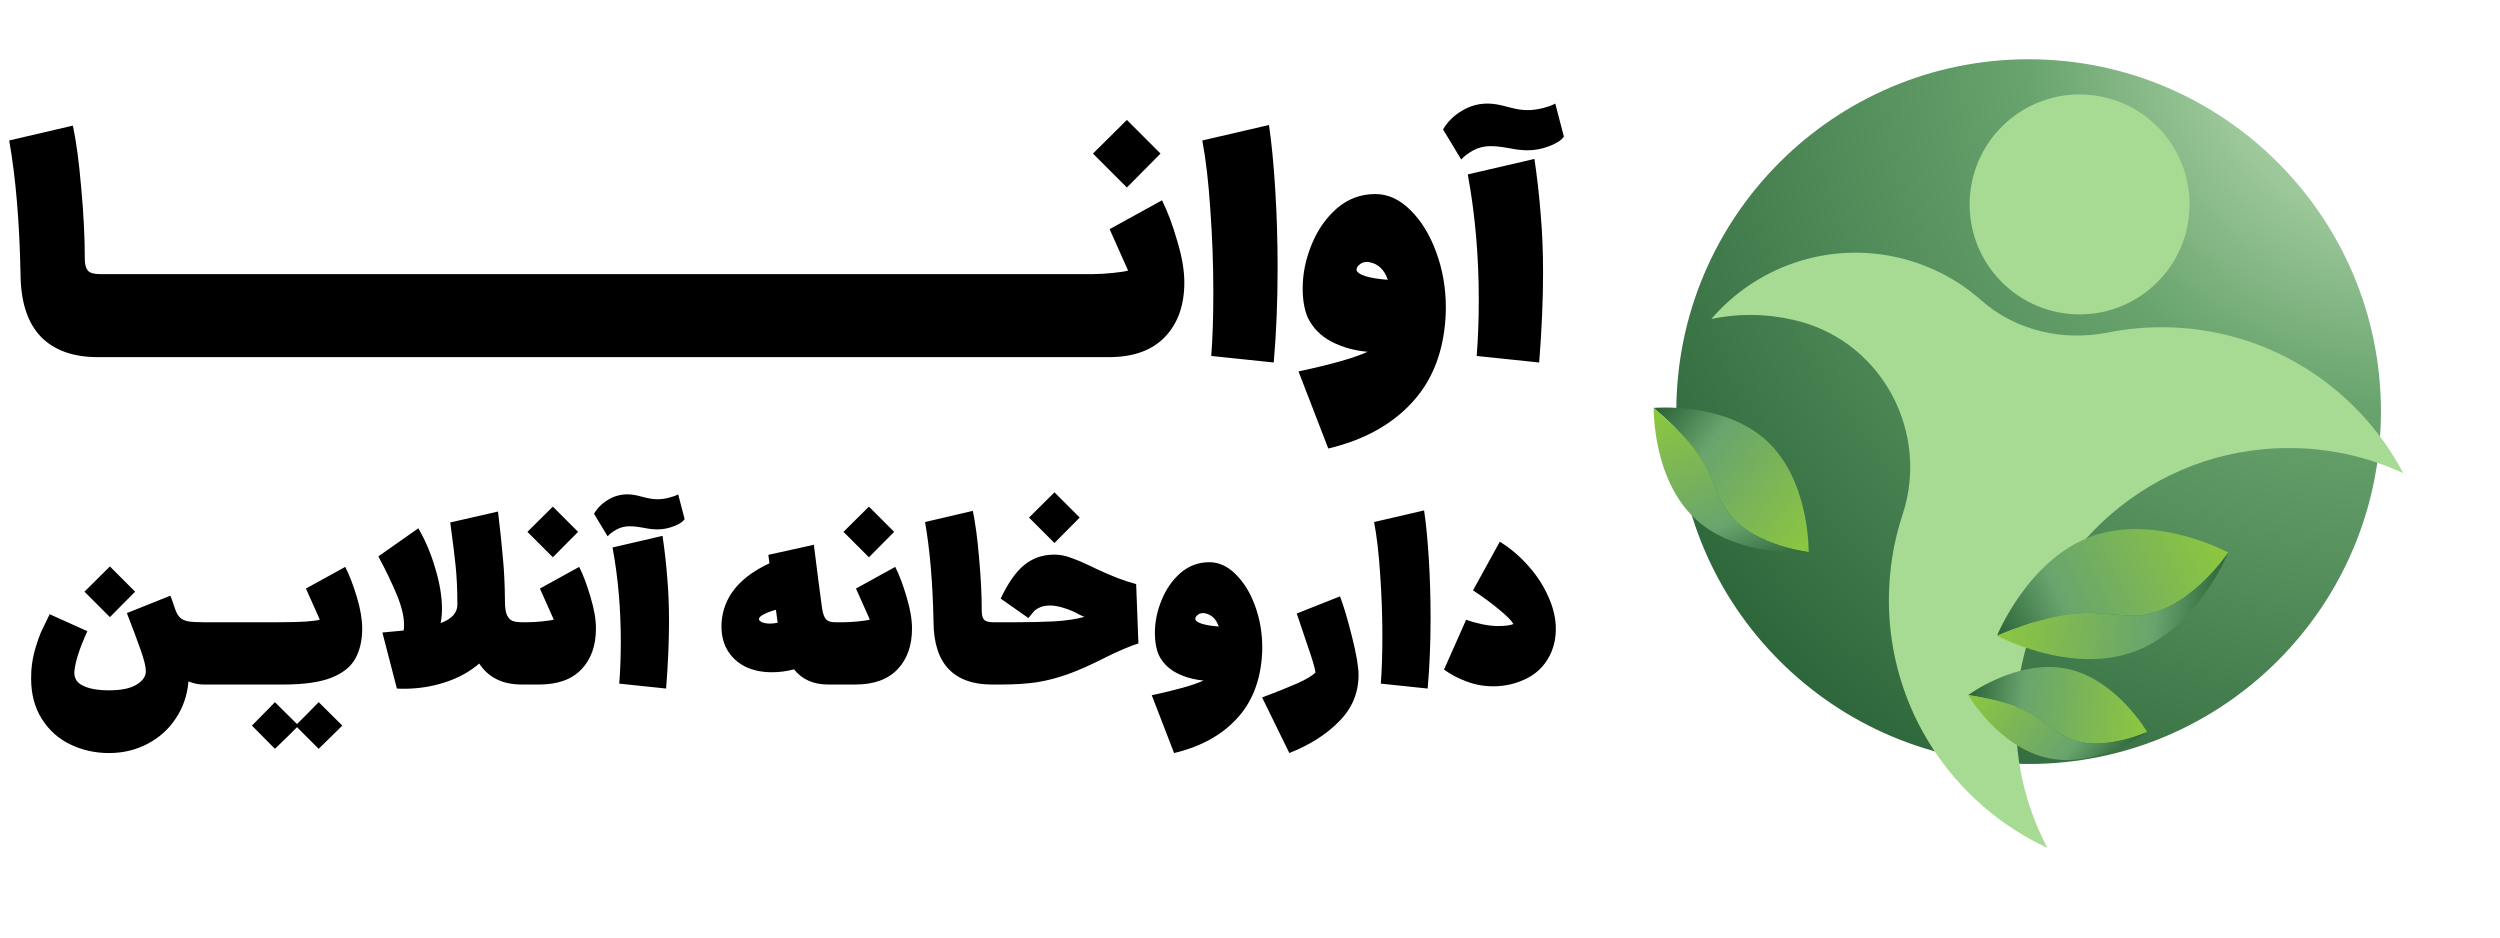 <svg width="168" height="63" viewBox="0 0 168 63" fill="none" xmlns="http://www.w3.org/2000/svg">
<path d="M136.324 51.339C149.4 51.339 160 40.737 160 27.66C160 14.583 149.4 3.982 136.324 3.982C123.248 3.982 112.648 14.583 112.648 27.66C112.648 40.737 123.248 51.339 136.324 51.339Z" fill="url(#paint0_radial_34_399)"/>
<g filter="url(#filter0_d_34_399)">
<path d="M140.269 17.989C139.039 17.989 137.84 18.109 136.68 18.341C133.645 18.944 130.463 18.236 128.143 16.183C126.596 14.814 124.697 13.801 122.544 13.306C117.76 12.208 112.993 13.956 110 17.436C111.755 17.065 113.615 17.061 115.479 17.486C115.645 17.525 115.812 17.567 115.974 17.61C121.538 19.118 124.663 25.104 122.853 30.58C122.257 32.386 121.933 34.319 121.933 36.326C121.933 43.709 126.298 50.066 132.582 52.974C131.07 50.101 130.292 46.783 130.513 43.264C131.077 34.304 138.192 26.984 147.136 26.183C150.5 25.881 153.69 26.496 156.497 27.796C153.427 21.964 147.314 17.989 140.265 17.989H140.269Z" fill="#A7DB93"/>
<path d="M142.13 10.09C142.326 6.014 139.18 2.55 135.103 2.354C131.027 2.159 127.564 5.305 127.368 9.381C127.172 13.458 130.318 16.921 134.394 17.117C138.471 17.313 141.934 14.167 142.13 10.09Z" fill="#A7DB93"/>
</g>
<g filter="url(#filter1_d_34_399)">
<path d="M143.419 38.363C146.923 38.34 149.741 34.129 149.741 34.129C149.741 34.129 144.866 31.495 140.573 33.038C136.281 34.581 134.201 39.717 134.201 39.717C139.765 37.451 140.833 38.383 143.419 38.363Z" fill="url(#paint1_linear_34_399)"/>
<path d="M143.369 40.808C147.661 39.265 149.741 34.13 149.741 34.13C149.741 34.13 146.923 38.341 143.419 38.364C140.829 38.384 139.765 37.452 134.201 39.718C134.201 39.718 139.077 42.351 143.369 40.808Z" fill="url(#paint2_linear_34_399)"/>
</g>
<g filter="url(#filter2_d_34_399)">
<path d="M138.637 46.424C140.868 47.766 144.29 46.188 144.29 46.188C144.29 46.188 142.217 42.626 138.896 41.942C135.575 41.257 132.261 43.709 132.261 43.709C136.669 44.428 136.986 45.434 138.637 46.428V46.424Z" fill="url(#paint3_linear_34_399)"/>
<path d="M137.655 47.951C140.976 48.636 144.29 46.184 144.29 46.184C144.29 46.184 140.868 47.762 138.637 46.42C136.986 45.426 136.673 44.424 132.261 43.701C132.261 43.701 134.333 47.263 137.655 47.947V47.951Z" fill="url(#paint4_linear_34_399)"/>
</g>
<g filter="url(#filter3_d_34_399)">
<path d="M115.804 30.935C117.207 33.607 121.542 34.102 121.542 34.102C121.542 34.102 121.631 29.326 118.754 26.65C115.877 23.974 111.121 24.411 111.121 24.411C115.054 27.776 114.764 28.959 115.8 30.935H115.804Z" fill="url(#paint5_linear_34_399)"/>
<path d="M113.912 31.859C116.789 34.535 121.545 34.098 121.545 34.098C121.545 34.098 117.211 33.603 115.807 30.931C114.771 28.955 115.061 27.772 111.128 24.407C111.128 24.407 111.039 29.183 113.916 31.859H113.912Z" fill="url(#paint6_linear_34_399)"/>
</g>
<path d="M6.579 24C4.912 24 3.632 23.54 2.739 22.62C1.845 21.687 1.392 20.28 1.379 18.4C1.312 14.933 1.059 11.947 0.619 9.44L4.899 8.44C5.125 9.507 5.312 10.907 5.459 12.64C5.619 14.36 5.699 15.953 5.699 17.42C5.699 17.753 5.765 18.007 5.899 18.18C6.032 18.34 6.305 18.42 6.719 18.42H7.039L7.319 21.22L7.039 24H6.579ZM6.775 18.42H13.035L13.295 21.22L13.035 24H6.775V18.42ZM12.791 18.42H19.051L19.311 21.22L19.051 24H12.791V18.42ZM18.806 18.42H25.066L25.326 21.22L25.066 24H18.806V18.42ZM24.822 18.42H31.082L31.342 21.22L31.082 24H24.822V18.42ZM30.837 18.42H37.097L37.358 21.22L37.097 24H30.837V18.42ZM36.853 18.42H43.113L43.373 21.22L43.113 24H36.853V18.42ZM42.869 18.42H49.129L49.389 21.22L49.129 24H42.869V18.42ZM48.884 18.42H55.144L55.404 21.22L55.144 24H48.884V18.42ZM54.9 18.42H61.16L61.42 21.22L61.16 24H54.9V18.42ZM60.916 18.42H67.176L67.436 21.22L67.176 24H60.916V18.42ZM66.931 18.42H73.191L73.451 21.22L73.191 24H66.931V18.42ZM72.947 18.42H73.447C73.847 18.42 74.3 18.393 74.807 18.34C75.327 18.287 75.66 18.233 75.807 18.18L74.567 15.4L78.087 13.46C78.46 14.207 78.8 15.113 79.107 16.18C79.427 17.233 79.587 18.167 79.587 18.98C79.587 20.513 79.153 21.733 78.287 22.64C77.42 23.547 76.16 24 74.507 24H72.947V18.42ZM75.727 8.06L77.987 10.32L75.727 12.6L73.447 10.32L75.727 8.06ZM81.395 23.92C81.489 22.747 81.535 21.327 81.535 19.66C81.535 17.793 81.469 15.94 81.335 14.1C81.215 12.26 81.035 10.707 80.795 9.44L85.275 8.4C85.449 9.573 85.589 11.013 85.695 12.72C85.802 14.427 85.855 16.193 85.855 18.02C85.855 20.26 85.769 22.373 85.595 24.36L81.395 23.92ZM87.26 24.96C89.5 24.48 91.047 24.04 91.9 23.64C91.007 23.56 90.2 23.333 89.48 22.96C88.76 22.587 88.227 22.047 87.88 21.34C87.653 20.807 87.54 20.153 87.54 19.38C87.54 18.393 87.74 17.413 88.14 16.44C88.54 15.453 89.107 14.64 89.84 14C90.587 13.36 91.447 13.04 92.42 13.04C93.273 13.04 94.06 13.4 94.78 14.12C95.513 14.84 96.094 15.787 96.52 16.96C96.947 18.133 97.16 19.367 97.16 20.66C97.16 20.967 97.153 21.193 97.14 21.34C96.993 23.7 96.234 25.613 94.86 27.08C93.487 28.56 91.62 29.58 89.26 30.14L87.26 24.96ZM91.16 18.12C91.16 18.28 91.36 18.427 91.76 18.56C92.16 18.68 92.66 18.76 93.26 18.8C93.034 18.133 92.627 17.74 92.04 17.62C92 17.607 91.94 17.6 91.86 17.6C91.66 17.6 91.493 17.66 91.36 17.78C91.227 17.887 91.16 18 91.16 18.12ZM99.234 23.92C99.327 22.747 99.374 21.487 99.374 20.14C99.374 17.193 99.127 14.387 98.634 11.72L103.114 10.68C103.301 11.947 103.441 13.187 103.534 14.4C103.641 15.6 103.694 16.92 103.694 18.36C103.694 20.12 103.607 22.12 103.434 24.36L99.234 23.92ZM96.974 8.7C97.267 8.193 97.681 7.78 98.214 7.46C98.747 7.127 99.334 6.96 99.974 6.96C100.347 6.96 100.787 7.033 101.294 7.18C101.347 7.193 101.514 7.233 101.794 7.3C102.087 7.367 102.374 7.4 102.654 7.4C102.987 7.4 103.334 7.353 103.694 7.26C104.054 7.167 104.327 7.067 104.514 6.96L105.094 9.18C104.934 9.42 104.607 9.633 104.114 9.82C103.634 10.007 103.154 10.1 102.674 10.1C102.287 10.1 101.874 10.053 101.434 9.96C101.354 9.947 101.187 9.92 100.934 9.88C100.681 9.84 100.421 9.82 100.154 9.82C99.727 9.82 99.334 9.92 98.974 10.12C98.627 10.32 98.367 10.52 98.194 10.72L96.974 8.7Z" fill="black"/>
<path d="M13.671 46C13.341 46 13.006 45.93 12.666 45.79C12.586 46.72 12.301 47.55 11.811 48.28C11.331 49.01 10.696 49.58 9.906 49.99C9.126 50.4 8.266 50.605 7.326 50.605C6.386 50.605 5.516 50.41 4.716 50.02C3.926 49.64 3.291 49.07 2.811 48.31C2.331 47.55 2.091 46.645 2.091 45.595C2.091 45.355 2.096 45.175 2.106 45.055C2.146 44.535 2.236 44.04 2.376 43.57C2.516 43.1 2.641 42.74 2.751 42.49C2.871 42.23 3.066 41.825 3.336 41.275L5.871 42.415C5.351 43.555 5.061 44.45 5.001 45.1C4.961 45.55 5.151 45.875 5.571 46.075C5.991 46.285 6.576 46.39 7.326 46.39C8.156 46.39 8.776 46.26 9.186 46C9.596 45.75 9.801 45.45 9.801 45.1C9.801 44.8 9.681 44.315 9.441 43.645C9.201 42.965 8.896 42.15 8.526 41.2L11.451 40.03C11.501 40.15 11.616 40.475 11.796 41.005C11.886 41.235 11.991 41.405 12.111 41.515C12.231 41.625 12.406 41.705 12.636 41.755C12.876 41.795 13.221 41.815 13.671 41.815H13.911L14.136 43.915L13.911 46H13.671ZM7.386 38.065L9.081 39.76L7.386 41.47L5.676 39.76L7.386 38.065ZM13.768 41.815H18.463L18.658 43.915L18.463 46H13.768V41.815ZM18.279 41.815H18.654C19.424 41.815 20.059 41.8 20.559 41.77C21.07 41.73 21.38 41.685 21.489 41.635L20.559 39.55L23.2 38.095C23.48 38.645 23.739 39.32 23.98 40.12C24.22 40.92 24.34 41.625 24.34 42.235C24.34 43.035 24.184 43.71 23.875 44.26C23.575 44.81 23.035 45.24 22.255 45.55C21.474 45.85 20.404 46 19.044 46H18.279V41.815ZM21.415 50.32L19.959 48.865C19.72 49.115 19.349 49.48 18.849 49.96L18.474 50.32L16.93 48.76L18.099 47.575L18.474 47.185L19.959 48.655C20.29 48.335 20.774 47.845 21.415 47.185L23.005 48.76L21.415 50.32ZM35.071 46C33.771 46 32.816 45.53 32.206 44.59C31.566 45.14 30.801 45.56 29.911 45.85C29.021 46.14 28.096 46.285 27.136 46.285C26.926 46.285 26.771 46.28 26.671 46.27L25.696 42.505L27.121 42.37C27.141 42.29 27.151 42.16 27.151 41.98C27.151 41.42 26.991 40.755 26.671 39.985C26.351 39.205 25.936 38.34 25.426 37.39L28.111 35.5C28.581 36.3 28.961 37.2 29.251 38.2C29.551 39.19 29.701 40.095 29.701 40.915C29.701 41.265 29.671 41.585 29.611 41.875C30.361 41.595 30.736 41.18 30.736 40.63C30.736 39.64 30.696 38.765 30.616 38.005C30.536 37.245 30.416 36.28 30.256 35.11L33.466 34.375C33.616 35.635 33.726 36.68 33.796 37.51C33.876 38.33 33.921 39.25 33.931 40.27V40.36C33.931 40.8 33.976 41.125 34.066 41.335C34.166 41.535 34.291 41.665 34.441 41.725C34.601 41.785 34.821 41.815 35.101 41.815H35.221V46H35.071ZM35.067 41.815H35.442C35.742 41.815 36.082 41.795 36.462 41.755C36.852 41.715 37.102 41.675 37.212 41.635L36.282 39.55L38.922 38.095C39.202 38.655 39.457 39.335 39.687 40.135C39.927 40.925 40.047 41.625 40.047 42.235C40.047 43.385 39.722 44.3 39.072 44.98C38.422 45.66 37.477 46 36.237 46H35.067V41.815ZM37.152 34.045L38.847 35.74L37.152 37.45L35.442 35.74L37.152 34.045ZM41.613 45.94C41.683 45.06 41.718 44.115 41.718 43.105C41.718 40.895 41.533 38.79 41.163 36.79L44.523 36.01C44.663 36.96 44.768 37.89 44.838 38.8C44.918 39.7 44.958 40.69 44.958 41.77C44.958 43.09 44.893 44.59 44.763 46.27L41.613 45.94ZM39.918 34.525C40.138 34.145 40.448 33.835 40.848 33.595C41.248 33.345 41.688 33.22 42.168 33.22C42.448 33.22 42.778 33.275 43.158 33.385C43.198 33.395 43.323 33.425 43.533 33.475C43.753 33.525 43.968 33.55 44.178 33.55C44.428 33.55 44.688 33.515 44.958 33.445C45.228 33.375 45.433 33.3 45.573 33.22L46.008 34.885C45.888 35.065 45.643 35.225 45.273 35.365C44.913 35.505 44.553 35.575 44.193 35.575C43.903 35.575 43.593 35.54 43.263 35.47C43.203 35.46 43.078 35.44 42.888 35.41C42.698 35.38 42.503 35.365 42.303 35.365C41.983 35.365 41.688 35.44 41.418 35.59C41.158 35.74 40.963 35.89 40.833 36.04L39.918 34.525ZM55.652 46C54.662 46 53.897 45.66 53.357 44.98C52.867 45.11 52.372 45.175 51.872 45.175C51.212 45.175 50.627 45.055 50.117 44.815C49.607 44.565 49.207 44.21 48.917 43.75C48.627 43.28 48.482 42.73 48.482 42.1C48.482 41.9 48.497 41.695 48.527 41.485C48.767 39.935 49.827 38.725 51.707 37.855L51.632 37.285L54.692 36.61C54.792 37.36 54.887 38.115 54.977 38.875C55.147 40.155 55.237 40.83 55.247 40.9C55.297 41.23 55.382 41.465 55.502 41.605C55.622 41.745 55.827 41.815 56.117 41.815H56.462L56.687 43.915L56.462 46H55.652ZM51.002 41.59C50.992 41.66 51.052 41.73 51.182 41.8C51.322 41.87 51.507 41.905 51.737 41.905C51.917 41.905 52.092 41.885 52.262 41.845C52.252 41.825 52.247 41.8 52.247 41.77C52.177 41.26 52.142 40.995 52.142 40.975C51.792 41.075 51.517 41.18 51.317 41.29C51.117 41.39 51.012 41.49 51.002 41.59ZM56.307 41.815H56.682C56.982 41.815 57.322 41.795 57.702 41.755C58.092 41.715 58.342 41.675 58.452 41.635L57.522 39.55L60.162 38.095C60.442 38.655 60.697 39.335 60.927 40.135C61.167 40.925 61.287 41.625 61.287 42.235C61.287 43.385 60.962 44.3 60.312 44.98C59.662 45.66 58.717 46 57.477 46H56.307V41.815ZM58.392 34.045L60.087 35.74L58.392 37.45L56.682 35.74L58.392 34.045ZM66.633 46C65.383 46 64.423 45.655 63.753 44.965C63.083 44.265 62.743 43.21 62.733 41.8C62.683 39.2 62.493 36.96 62.163 35.08L65.373 34.33C65.543 35.13 65.683 36.18 65.793 37.48C65.913 38.77 65.973 39.965 65.973 41.065C65.973 41.315 66.023 41.505 66.123 41.635C66.223 41.755 66.428 41.815 66.738 41.815H66.978L67.188 43.915L66.978 46H66.633ZM66.781 41.815H68.266C69.225 41.815 70.096 41.795 70.876 41.755C71.656 41.705 72.32 41.605 72.871 41.455C72.79 41.415 72.691 41.37 72.57 41.32C72.451 41.26 72.316 41.19 72.165 41.11C71.906 40.99 71.63 40.89 71.341 40.81C71.05 40.73 70.79 40.69 70.561 40.69C70.3 40.69 70.081 40.73 69.9 40.81C69.731 40.88 69.596 40.965 69.496 41.065C69.406 41.165 69.275 41.32 69.106 41.53L67.246 40.225C67.736 39.185 68.26 38.435 68.82 37.975C69.391 37.505 70.07 37.27 70.861 37.27C71.21 37.27 71.561 37.335 71.91 37.465C72.27 37.585 72.716 37.77 73.246 38.02C73.486 38.14 73.63 38.21 73.68 38.23C74.691 38.71 75.581 39.05 76.35 39.25L76.501 43.24C76.281 43.3 75.951 43.425 75.51 43.615C75.081 43.795 74.68 43.98 74.311 44.17C73.35 44.66 72.51 45.035 71.79 45.295C71.07 45.555 70.361 45.74 69.66 45.85C68.971 45.95 68.175 46 67.275 46H66.781V41.815ZM70.861 33.085L72.555 34.78L70.861 36.49L69.15 34.78L70.861 33.085ZM77.398 46.72C79.078 46.36 80.238 46.03 80.878 45.73C80.208 45.67 79.603 45.5 79.063 45.22C78.523 44.94 78.123 44.535 77.863 44.005C77.693 43.605 77.608 43.115 77.608 42.535C77.608 41.795 77.758 41.06 78.058 40.33C78.358 39.59 78.783 38.98 79.333 38.5C79.893 38.02 80.538 37.78 81.268 37.78C81.908 37.78 82.498 38.05 83.038 38.59C83.588 39.13 84.023 39.84 84.343 40.72C84.663 41.6 84.823 42.525 84.823 43.495C84.823 43.725 84.818 43.895 84.808 44.005C84.698 45.775 84.128 47.21 83.098 48.31C82.068 49.42 80.668 50.185 78.898 50.605L77.398 46.72ZM80.323 41.59C80.323 41.71 80.473 41.82 80.773 41.92C81.073 42.01 81.448 42.07 81.898 42.1C81.728 41.6 81.423 41.305 80.983 41.215C80.953 41.205 80.908 41.2 80.848 41.2C80.698 41.2 80.573 41.245 80.473 41.335C80.373 41.415 80.323 41.5 80.323 41.59ZM84.814 46.87C85.745 46.52 86.519 46.21 87.139 45.94C87.769 45.66 88.189 45.41 88.4 45.19C88.359 44.87 88.169 44.23 87.829 43.27C87.499 42.3 87.305 41.72 87.245 41.53L87.139 41.23L90.049 40.075C90.299 40.735 90.57 41.645 90.859 42.805C91.15 43.965 91.294 44.815 91.294 45.355C91.294 46.555 90.865 47.59 90.004 48.46C89.154 49.34 88.034 50.055 86.644 50.605L84.814 46.87ZM92.79 45.94C92.86 45.06 92.895 43.995 92.895 42.745C92.895 41.345 92.845 39.955 92.745 38.575C92.655 37.195 92.52 36.03 92.34 35.08L95.7 34.3C95.83 35.18 95.935 36.26 96.015 37.54C96.095 38.82 96.135 40.145 96.135 41.515C96.135 43.195 96.07 44.78 95.94 46.27L92.79 45.94ZM100.338 46.12C99.718 46.12 99.118 46.01 98.538 45.79C97.958 45.57 97.458 45.305 97.038 44.995L98.523 41.65C98.863 41.77 99.223 41.87 99.603 41.95C99.993 42.03 100.348 42.07 100.668 42.07C101.138 42.07 101.483 42.025 101.703 41.935C101.583 41.715 101.268 41.395 100.758 40.975C100.258 40.555 99.668 40.12 98.988 39.67L100.788 36.4C101.508 36.85 102.153 37.4 102.723 38.05C103.293 38.69 103.738 39.38 104.058 40.12C104.388 40.85 104.553 41.57 104.553 42.28C104.553 42.81 104.458 43.31 104.268 43.78C103.938 44.57 103.408 45.16 102.678 45.55C101.958 45.93 101.178 46.12 100.338 46.12Z" fill="black"/>
<defs>
<filter id="filter0_d_34_399" x="109" y="0.346" width="58.497" height="62.629" filterUnits="userSpaceOnUse" color-interpolation-filters="sRGB">
<feFlood flood-opacity="0" result="BackgroundImageFix"/>
<feColorMatrix in="SourceAlpha" type="matrix" values="0 0 0 0 0 0 0 0 0 0 0 0 0 0 0 0 0 0 127 0" result="hardAlpha"/>
<feOffset dx="5" dy="4"/>
<feGaussianBlur stdDeviation="3"/>
<feColorMatrix type="matrix" values="0 0 0 0 0.008 0 0 0 0 0.094 0 0 0 0 0.157 0 0 0 0.35 0"/>
<feBlend mode="normal" in2="BackgroundImageFix" result="effect1_dropShadow_34_399"/>
<feBlend mode="normal" in="SourceGraphic" in2="effect1_dropShadow_34_399" result="shape"/>
</filter>
<filter id="filter1_d_34_399" x="128.201" y="29.554" width="27.54" height="20.739" filterUnits="userSpaceOnUse" color-interpolation-filters="sRGB">
<feFlood flood-opacity="0" result="BackgroundImageFix"/>
<feColorMatrix in="SourceAlpha" type="matrix" values="0 0 0 0 0 0 0 0 0 0 0 0 0 0 0 0 0 0 127 0" result="hardAlpha"/>
<feOffset dy="3"/>
<feGaussianBlur stdDeviation="3"/>
<feColorMatrix type="matrix" values="0 0 0 0 0.008 0 0 0 0 0.094 0 0 0 0 0.157 0 0 0 0.35 0"/>
<feBlend mode="normal" in2="BackgroundImageFix" result="effect1_dropShadow_34_399"/>
<feBlend mode="normal" in="SourceGraphic" in2="effect1_dropShadow_34_399" result="shape"/>
</filter>
<filter id="filter2_d_34_399" x="126.261" y="38.821" width="24.029" height="18.25" filterUnits="userSpaceOnUse" color-interpolation-filters="sRGB">
<feFlood flood-opacity="0" result="BackgroundImageFix"/>
<feColorMatrix in="SourceAlpha" type="matrix" values="0 0 0 0 0 0 0 0 0 0 0 0 0 0 0 0 0 0 127 0" result="hardAlpha"/>
<feOffset dy="3"/>
<feGaussianBlur stdDeviation="3"/>
<feColorMatrix type="matrix" values="0 0 0 0 0.008 0 0 0 0 0.094 0 0 0 0 0.157 0 0 0 0.35 0"/>
<feBlend mode="normal" in2="BackgroundImageFix" result="effect1_dropShadow_34_399"/>
<feBlend mode="normal" in="SourceGraphic" in2="effect1_dropShadow_34_399" result="shape"/>
</filter>
<filter id="filter3_d_34_399" x="105.121" y="21.385" width="22.424" height="21.74" filterUnits="userSpaceOnUse" color-interpolation-filters="sRGB">
<feFlood flood-opacity="0" result="BackgroundImageFix"/>
<feColorMatrix in="SourceAlpha" type="matrix" values="0 0 0 0 0 0 0 0 0 0 0 0 0 0 0 0 0 0 127 0" result="hardAlpha"/>
<feOffset dy="3"/>
<feGaussianBlur stdDeviation="3"/>
<feColorMatrix type="matrix" values="0 0 0 0 0.008 0 0 0 0 0.094 0 0 0 0 0.157 0 0 0 0.35 0"/>
<feBlend mode="normal" in2="BackgroundImageFix" result="effect1_dropShadow_34_399"/>
<feBlend mode="normal" in="SourceGraphic" in2="effect1_dropShadow_34_399" result="shape"/>
</filter>
<radialGradient id="paint0_radial_34_399" cx="0" cy="0" r="1" gradientUnits="userSpaceOnUse" gradientTransform="translate(161.191 2.262) scale(59.332 59.337)">
<stop stop-color="#D2EDC8"/>
<stop offset="0.42" stop-color="#69A46E"/>
<stop offset="1" stop-color="#2D663A"/>
</radialGradient>
<linearGradient id="paint1_linear_34_399" x1="148.864" y1="32.595" x2="134.39" y2="39.638" gradientUnits="userSpaceOnUse">
<stop stop-color="#8DC73F"/>
<stop offset="0.71" stop-color="#69A46E"/>
<stop offset="1" stop-color="#2D663A"/>
</linearGradient>
<linearGradient id="paint2_linear_34_399" x1="134.701" y1="36.258" x2="149.127" y2="38.35" gradientUnits="userSpaceOnUse">
<stop stop-color="#8DC73F"/>
<stop offset="0.71" stop-color="#69A46E"/>
<stop offset="1" stop-color="#2D663A"/>
</linearGradient>
<linearGradient id="paint3_linear_34_399" x1="144.345" y1="44.725" x2="132.488" y2="43.587" gradientUnits="userSpaceOnUse">
<stop stop-color="#8DC73F"/>
<stop offset="0.71" stop-color="#69A46E"/>
<stop offset="1" stop-color="#2D663A"/>
</linearGradient>
<linearGradient id="paint4_linear_34_399" x1="133.987" y1="41.574" x2="142.29" y2="48.461" gradientUnits="userSpaceOnUse">
<stop stop-color="#8DC73F"/>
<stop offset="0.71" stop-color="#69A46E"/>
<stop offset="1" stop-color="#2D663A"/>
</linearGradient>
<linearGradient id="paint5_linear_34_399" x1="122.574" y1="32.867" x2="111.516" y2="24.61" gradientUnits="userSpaceOnUse">
<stop stop-color="#8DC73F"/>
<stop offset="0.71" stop-color="#69A46E"/>
<stop offset="1" stop-color="#2D663A"/>
</linearGradient>
<linearGradient id="paint6_linear_34_399" x1="114.212" y1="23.518" x2="118.291" y2="35.33" gradientUnits="userSpaceOnUse">
<stop stop-color="#8DC73F"/>
<stop offset="0.71" stop-color="#69A46E"/>
<stop offset="1" stop-color="#2D663A"/>
</linearGradient>
</defs>
</svg>
